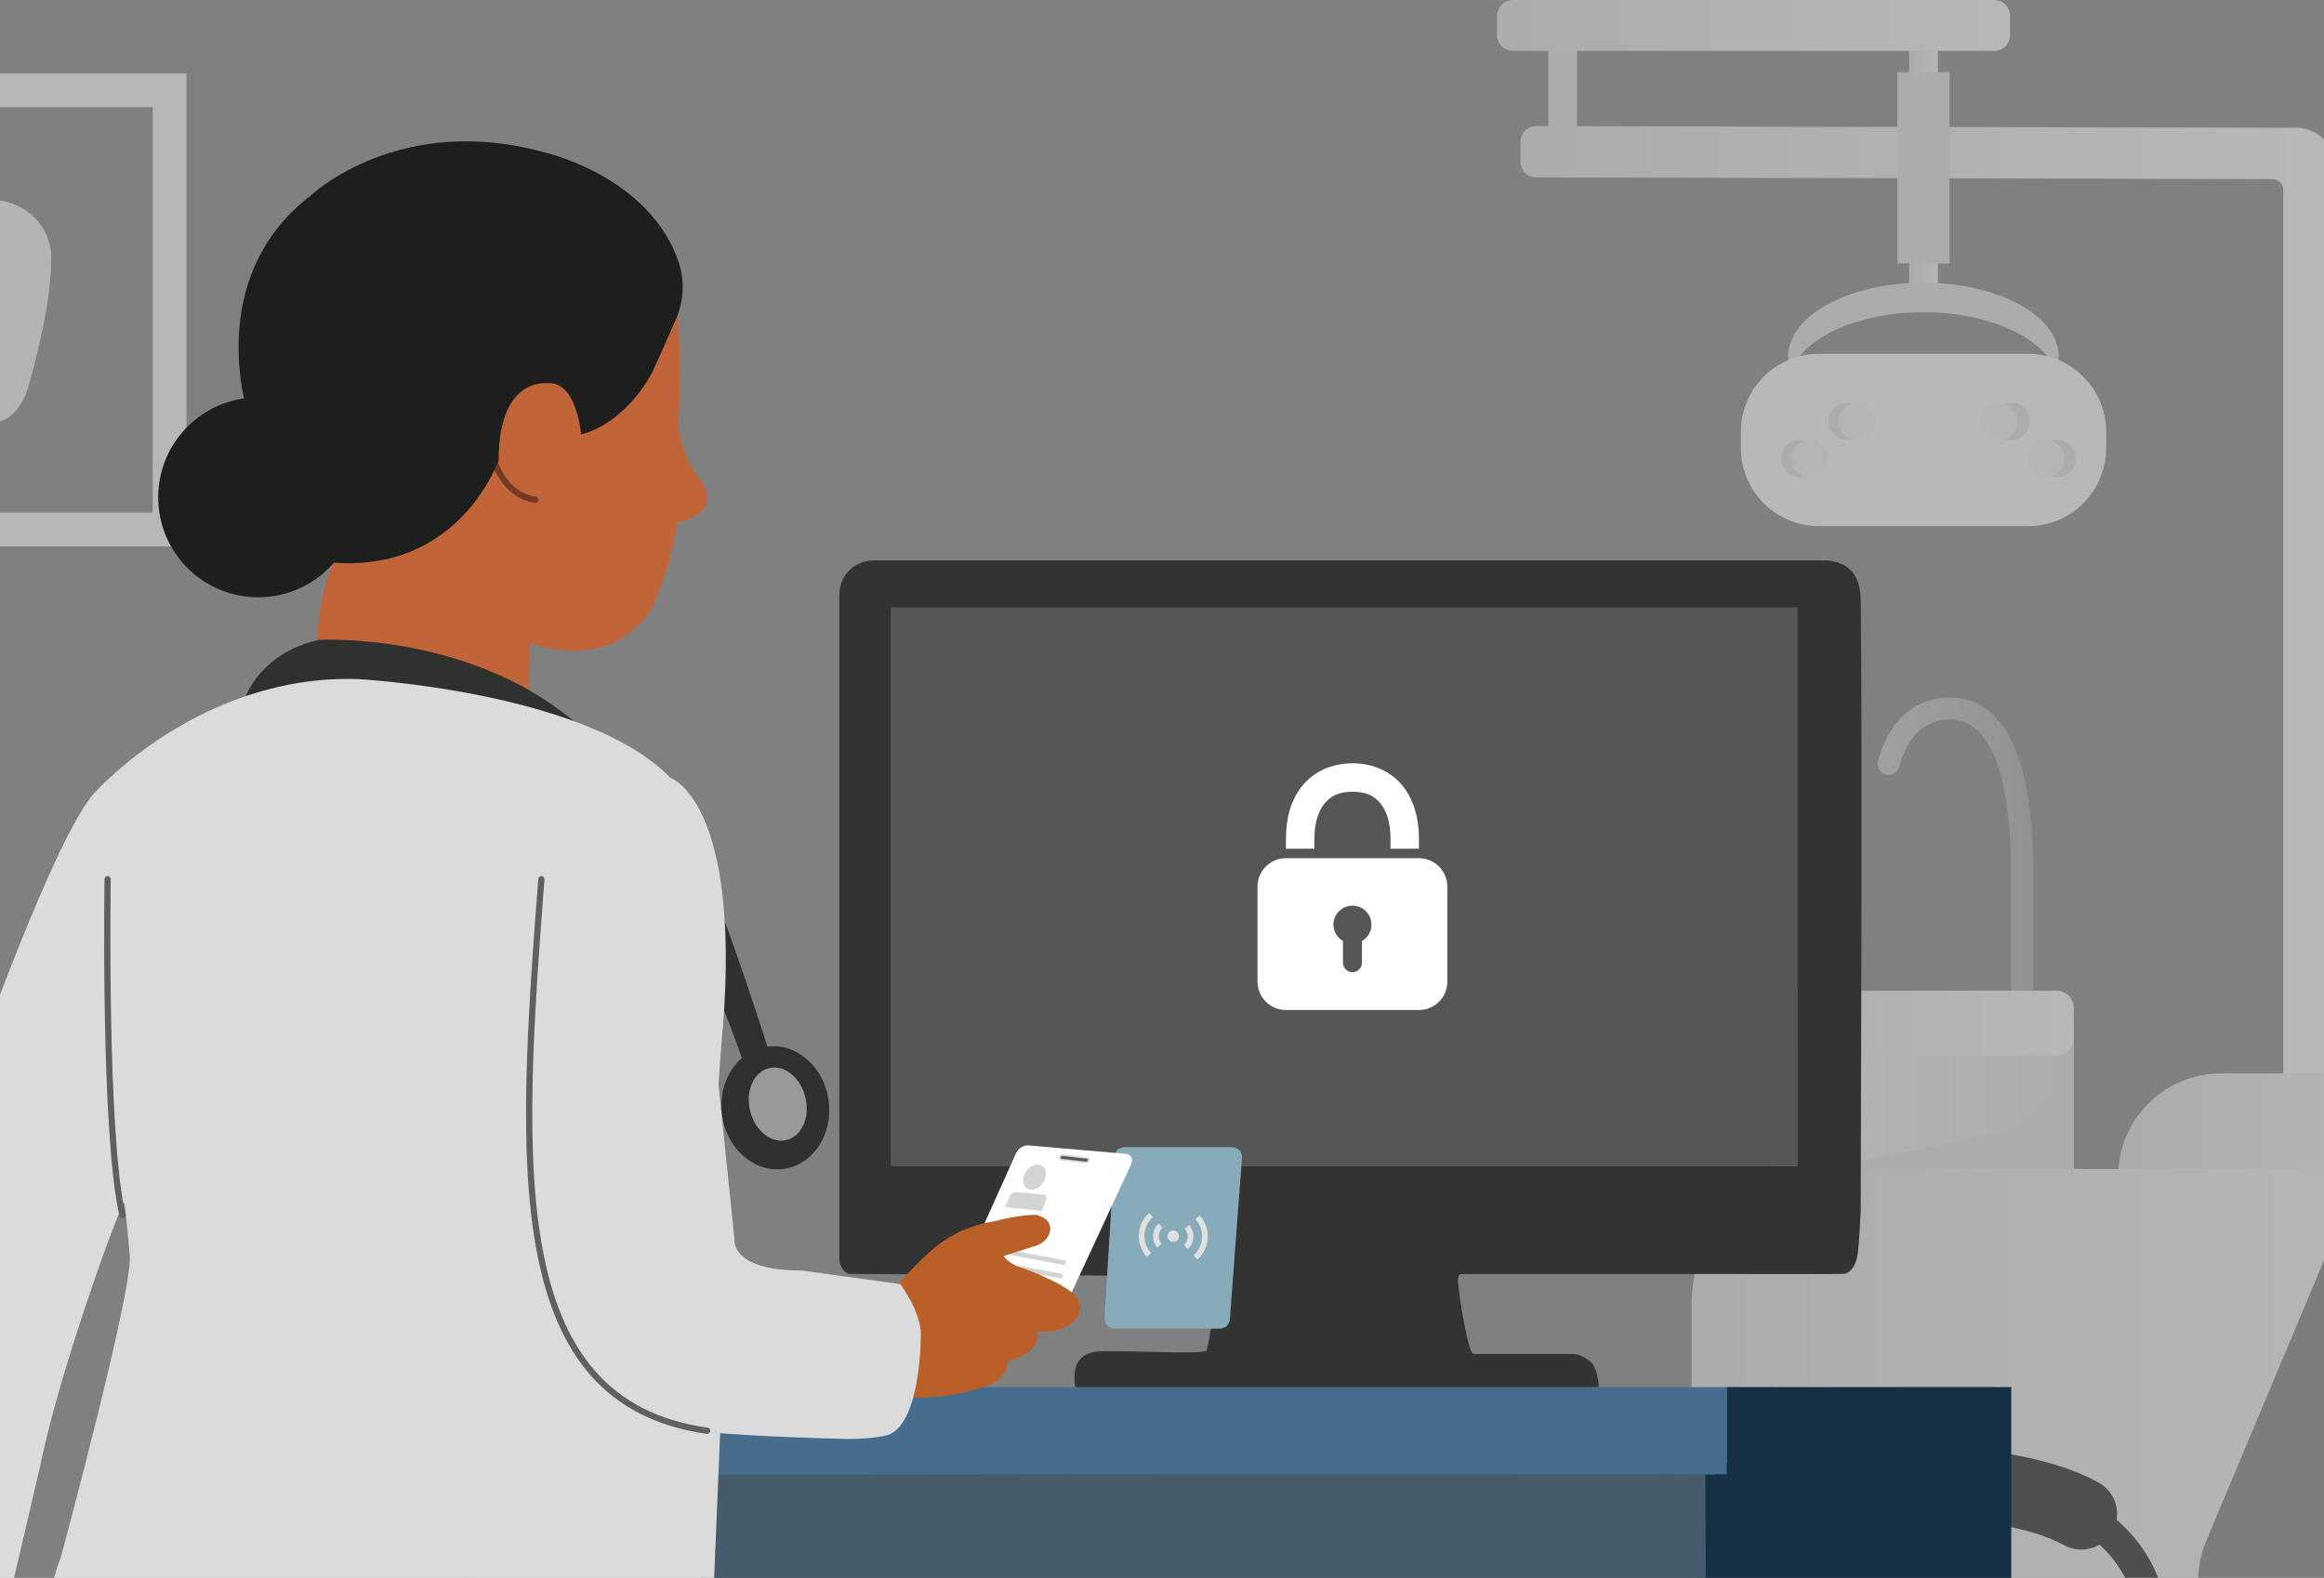 <?xml version="1.0" encoding="UTF-8"?>
<svg id="HealthCare_Tap" data-name="HealthCare Tap" xmlns="http://www.w3.org/2000/svg" xmlns:xlink="http://www.w3.org/1999/xlink" viewBox="0 0 374 254">
  <rect x="0" y="0" width="374" height="254" fill="#808080" stroke="none"/>
  <defs>
    <style>
      .cls-1, .cls-2, .cls-3, .cls-4 {
        fill: none;
      }

      .cls-5 {
        fill: #e0e0e0;
      }

      .cls-6 {
        fill: #465c6b;
      }

      .cls-7 {
        stroke-miterlimit: 10;
        stroke-width: .25px;
      }

      .cls-7, .cls-2 {
        stroke: #d3d3d3;
      }

      .cls-7, .cls-8 {
        fill: #565656;
      }

      .cls-9 {
        fill: #eaeaea;
      }

      .cls-10 {
        fill: url(#linear-gradient-8);
      }

      .cls-11 {
        fill: url(#linear-gradient-7);
      }

      .cls-12 {
        fill: url(#linear-gradient-5);
      }

      .cls-13 {
        fill: url(#linear-gradient-6);
      }

      .cls-14 {
        fill: url(#linear-gradient-9);
      }

      .cls-15 {
        fill: url(#linear-gradient-4);
      }

      .cls-16 {
        fill: url(#linear-gradient-3);
      }

      .cls-17 {
        fill: url(#linear-gradient-2);
      }

      .cls-18 {
        fill: #efefef;
      }

      .cls-19 {
        fill: #dbdbdb;
      }

      .cls-20 {
        fill: #2f3030;
      }

      .cls-21 {
        fill: #476d8d;
      }

      .cls-22 {
        fill: url(#linear-gradient);
      }

      .cls-23 {
        fill: #1e1e1e;
      }

      .cls-24 {
        fill: #1e1e1e;
      }

      .cls-25 {
        fill: #b95f27;
      }

      .cls-2 {
        stroke-width: .75px;
      }

      .cls-2, .cls-3, .cls-4 {
        stroke-linecap: round;
        stroke-linejoin: round;
      }

      .cls-26 {
        fill: #797979;
      }

      .cls-27 {
        fill: #fff;
      }

      .cls-28 {
        fill: #d7d7d7;
      }

      .cls-3 {
        stroke: #753a23;
      }

      .cls-29 {
        fill: #c16437;
      }

      .cls-30 {
        fill: url(#linear-gradient-10);
      }

      .cls-31 {
        opacity: .5;
      }

      .cls-32 {
        fill: #152f45;
      }

      .cls-33 {
        fill: #333;
      }

      .cls-4 {
        stroke: #606060;
      }

      .cls-34 {
        fill: #d3d3d3;
      }

      .cls-35 {
        fill: #eee;
      }

      .cls-36 {
        fill: #999;
      }

      .cls-37 {
        fill: #e8e8e8;
      }

      .cls-38 {
        fill: #88abba;
      }
    </style>
    <linearGradient id="linear-gradient" x1="-420.58" y1="-2810.83" x2="-394.69" y2="-2773.99" gradientTransform="translate(906.99 5844.28) scale(2.01)" gradientUnits="userSpaceOnUse">
      <stop offset="0" stop-color="#eee"/>
      <stop offset="1" stop-color="#d7d7d7"/>
    </linearGradient>
    <linearGradient id="linear-gradient-2" x1="-417.93" y1="694.52" x2="-394.9" y2="694.52" gradientTransform="translate(906.99 1597.02) scale(2.01 -2)" xlink:href="#linear-gradient"/>
    <linearGradient id="linear-gradient-3" x1="-511.46" y1="311.15" x2="-499.14" y2="311.15" gradientTransform="translate(1340.97 773.66) scale(2.03 -2.03)" gradientUnits="userSpaceOnUse">
      <stop offset="0" stop-color="#bfbfbf"/>
      <stop offset="1" stop-color="#a2a2a2"/>
    </linearGradient>
    <linearGradient id="linear-gradient-4" x1="-495.91" y1="293.66" x2="-526.56" y2="293.66" gradientTransform="translate(1340.97 773.66) scale(2.03 -2.03)" gradientUnits="userSpaceOnUse">
      <stop offset="0" stop-color="#d7d7d7"/>
      <stop offset="1" stop-color="#eee"/>
    </linearGradient>
    <linearGradient id="linear-gradient-5" x1="-495.91" y1="299.4" x2="-527.36" y2="299.4" gradientTransform="translate(1340.97 773.66) scale(2.03 -2.03)" gradientUnits="userSpaceOnUse">
      <stop offset="0" stop-color="#eee"/>
      <stop offset="1" stop-color="#d7d7d7"/>
    </linearGradient>
    <linearGradient id="linear-gradient-6" x1="-475.16" y1="329.86" x2="-539.75" y2="329.86" xlink:href="#linear-gradient-5"/>
    <linearGradient id="linear-gradient-7" x1="-465.34" y1="289.33" x2="-492.39" y2="289.33" xlink:href="#linear-gradient-5"/>
    <linearGradient id="linear-gradient-8" x1="-506.69" y1="367.27" x2="-508.97" y2="367.27" xlink:href="#linear-gradient-5"/>
    <linearGradient id="linear-gradient-9" x1="-500.97" y1="378.36" x2="-541.62" y2="378.36" xlink:href="#linear-gradient-5"/>
    <linearGradient id="linear-gradient-10" x1="-465.98" y1="264.18" x2="-526.19" y2="264.18" xlink:href="#linear-gradient-5"/>
  </defs>
  <g class="cls-31">
    <g>
      <path class="cls-22" d="M68.2,197.27h8.07v80.75h-2.12c-3.28,0-5.95-2.65-5.95-5.93v-74.82Z"/>
      <path class="cls-17" d="M105.82,227.26h-37.62v-32.55c0-3.39,2.76-6.14,6.16-6.14h31.46c4.75,0,8.6,3.84,8.6,8.57v21.54c0,4.73-3.85,8.57-8.6,8.57h0Z"/>
    </g>
    <g>
      <path class="cls-28" d="M292.12,167.54h41.62v41.68h-41.62v-41.68Z"/>
      <path class="cls-16" d="M325.42,169.32c-.98,0-1.78-.8-1.78-1.78h0v-28.44c0-5.21-.86-12.18-1.88-15.22-2.41-7.21-5.72-8.04-8-8.04-3.94,0-6.89,2.76-8.09,7.57-.24.95-1.2,1.53-2.16,1.3s-1.53-1.21-1.29-2.16c1.61-6.43,5.92-10.27,11.55-10.27,5.29,0,9.01,3.43,11.37,10.47,1.14,3.4,2.06,10.73,2.06,16.36v28.44c0,.98-.8,1.78-1.78,1.78h0Z"/>
      <path class="cls-15" d="M318.8,183.01l-24.95,4.89c-8.01,1.57-16.09-2.37-19.8-9.65l-.65-1.28c-1.25-2.46-1.91-5.19-1.91-7.95v-4.52h62.25c0,9.06-6.28,16.84-14.94,18.51h0Z"/>
      <path class="cls-12" d="M330.98,169.91h-58.35c-1.52,0-2.76-1.24-2.76-2.76h0v-4.91c0-1.53,1.24-2.76,2.76-2.76h58.35c1.52,0,2.76,1.24,2.76,2.76h0v4.91c0,1.53-1.24,2.76-2.76,2.76h0Z"/>
      <path class="cls-28" d="M249.16,5.86h4.63v18.57h-4.63V5.86Z"/>
      <path class="cls-13" d="M244.7,22.8v3.26c0,1.38,1.11,2.49,2.49,2.5l118.48.27c.98,0,1.78.8,1.78,1.78v154.58h8.43V26.95c0-3.52-2.85-6.38-6.37-6.38l-122.31-.27c-1.38,0-2.5,1.11-2.5,2.49,0,0,0,0,0,0h0Z"/>
      <path class="cls-11" d="M395.84,197.56h-54.95v-8.21c0-9.15,7.4-16.56,16.54-16.56h21.87c9.13,0,16.54,7.42,16.54,16.56v8.21Z"/>
      <path class="cls-10" d="M307.23,3.03h4.63v47.23h-4.63V3.03Z"/>
      <path class="cls-14" d="M320.93,8.19h-77.47c-1.4,0-2.54-1.14-2.54-2.55v-3.09C240.92,1.14,242.06,0,243.46,0h77.47c1.4,0,2.54,1.14,2.54,2.55v3.09c0,1.41-1.14,2.55-2.54,2.55Z"/>
      <path class="cls-28" d="M305.35,11.61h8.38v30.8h-8.38V11.61ZM330.93,55.16c-1.9-5.49-10.75-9.65-21.39-9.65s-19.49,4.16-21.39,9.65c-.25.71-.38,1.46-.38,2.21v4.75c0-.82.15-1.61.44-2.37.63-1.69,1.92-3.25,3.71-4.59,3.95-2.97,10.37-4.9,17.62-4.9s13.67,1.93,17.62,4.9c1.79,1.34,3.08,2.9,3.71,4.59.29.77.44,1.56.44,2.37v-4.75c0-.75-.13-1.5-.38-2.21h0Z"/>
      <path class="cls-18" d="M326.4,84.69h-33.7c-6.93,0-12.54-5.62-12.54-12.56v-2.61c0-6.94,5.61-12.56,12.54-12.56h33.7c6.93,0,12.54,5.62,12.54,12.56v2.61c0,6.94-5.61,12.56-12.54,12.56Z"/>
      <ellipse class="cls-28" cx="323.67" cy="67.83" rx="2.99" ry="3"/>
      <ellipse class="cls-28" cx="331.07" cy="73.82" rx="2.99" ry="3"/>
      <ellipse class="cls-28" cx="289.65" cy="73.82" rx="2.99" ry="3"/>
      <ellipse class="cls-28" cx="297.2" cy="67.83" rx="2.99" ry="3"/>
      <ellipse class="cls-9" cx="291.3" cy="73.82" rx="2.99" ry="3"/>
      <ellipse class="cls-9" cx="298.85" cy="67.83" rx="2.99" ry="3"/>
      <ellipse class="cls-9" cx="329.22" cy="73.82" rx="2.99" ry="3"/>
      <ellipse class="cls-9" cx="321.67" cy="67.83" rx="2.99" ry="3"/>
      <path class="cls-30" d="M394.55,284.56l-122.31-.18v-74.57c0-12,9.71-21.72,21.69-21.72l90.89.18c5.37,0,9.73,4.36,9.73,9.74v86.55Z"/>
      <path class="cls-23" d="M302.25,296.88c-2.56,0-5.16-.13-7.77-.39-1.32-.13-2.29-1.32-2.16-2.64s1.31-2.29,2.64-2.16h0c12.53,1.26,24.6-.72,33.97-5.57,9.03-4.67,14.43-11.44,15.19-19.05,1.65-16.51-9.66-25.76-34.58-28.25-3.34-.33-13.54-.08-17.23.08-1.33.06-2.45-.97-2.51-2.31s.97-2.46,2.3-2.52c3.44-.15,14.09-.44,17.92-.06,13.71,1.37,23.95,4.9,30.43,10.47,6.58,5.66,9.43,13.42,8.47,23.06-.93,9.29-7.24,17.41-17.77,22.86-8.21,4.25-18.26,6.47-28.89,6.47h0Z"/>
      <path class="cls-23" d="M334.96,249.46c-.94,0-1.89-.23-2.77-.72-10.91-6.03-36.61-4.92-50.25-2.81-3.14.49-6.07-1.67-6.56-4.81s1.66-6.08,4.8-6.57c3.14-.49,14.41-2.05,27.68-1.8,13.18.25,23.24,2.24,29.87,5.91,2.78,1.54,3.79,5.04,2.25,7.82-1.05,1.9-3.01,2.97-5.03,2.97h0Z"/>
      <path class="cls-26" d="M409.87,269.21h-40.95c-10.81,0-18.13-11.03-13.94-21.01l37.69-89.78c3.65-8.7,12.15-14.35,21.57-14.35h48.16l-52.53,125.14Z"/>
    </g>
    <path class="cls-37" d="M4.74,61.6c.08-.37,3.51-11.73,3.51-20.13,0-4.94-4.07-9.01-8.98-9.25-1.68-.08-3.27.28-4.66.97-1.69.85-3.67.84-5.37,0-1.38-.69-2.94-1.04-4.6-.97-4.85.21-8.79,4.17-9.02,9.05-.03.69,0,1.39.12,2.07h0,0c1.65,9.73,4.86,18.25,4.86,18.25h0c.85,3.74,3.19,6.43,5.94,6.43s4.03-3.37,4.88-7.1l.08-.38c.23-1.1,1.78-1.1,2.01,0l.08.38c.85,3.73,2.44,7.1,5.19,7.1s5.08-2.67,5.93-6.38h0v-.04Z"/>
    <path class="cls-35" d="M-46.15,11.81v76.16H30.01V11.81H-46.15ZM24.57,82.52H-40.71V17.25H24.57v65.28Z"/>
  </g>
  <g>
    <path class="cls-32" d="M323.67,223.29v167.92h-50.76c-.24-48.08.31-96.17.02-144.25,0-.85,0,.37,0,0,0-.05,0-2.99,0-2.99v-6.66s4.93,0,4.93,0v-14.03c15.27.04,30.55-.03,45.82,0Z"/>
    <g>
      <path class="cls-1" d="M157.81,237.31h39.01c-9.28,0-18.03,0-25.17-.02-4.62,0-9.23,0-13.84.02Z"/>
      <path class="cls-1" d="M221.96,237.31h52.49l-5.88-.02s-21.93.02-46.61.02Z"/>
      <path class="cls-6" d="M112.75,235.78v155.43h161.7c-.24-48.08.31-96.17.02-144.25,0,0-.01-10.8-.02-11.17h-52.49c-8.31,0-16.94,0-25.14,0h-39.01c-12.29.04-24.56.11-36.86.02"/>
      <path class="cls-21" d="M157.81,237.31c4.61-.01,9.22-.02,13.84-.02,7.14,0,15.88.02,25.17.02,8.2,0,16.83,0,25.14,0,24.68,0,46.61-.02,46.61-.02l5.88.02h3.41s0-14.03,0-14.03h-19.89s-1.16,0-1.16,0h-83.63s-.98,0-.98,0h-53.02l-21.25-.03c.09.16-2.78.72-2.55,1.13,2.36,4.32,8.02,8.55,10.28,12.93,0,0,0,0,0,.02,12.3.1,39.85.02,52.14-.02Z"/>
    </g>
    <g>
      <path class="cls-33" d="M235.06,205.09c-.63.09-.38,1.58-.34,2.03.22,2.33,1.14,7.77,1.85,9.9.13.37.2.72.57.95h16.28c.73,0,2.33.93,2.84,1.52h0c.68,1.04.97,2.42,1.02,3.8h-84.11c-.36-.06-.27-1.85-.22-2.28.22-1.92,1.29-3.09,3.24-3.39,2.81-.43,16.98.53,17.99-.19.47-2.04.82-4.21,1.11-6.28.24-1.76.27-3.58.76-5.31v-.38l-58.32-.38h-1.02c-1.14-.29-1.6-1.57-1.65-2.3v-3.18s0-103.89,0-103.89c.09-3.13,2.35-5.41,5.49-5.5h153.4c4.03.36,5.47,2.77,5.5,6.64.27,27.65.05,70.65-.01,98.2h0c-.06,1.56-.3,5.48-.47,6.73-.37,2.68-1.71,3.11-2.02,3.27l-2.62.04h-59.28M143.42,97.82v89.84h145.79v-89.84h-145.79Z"/>
      <polygon class="cls-8" points="288.84 97.82 288.46 97.82 255.13 97.82 254.75 97.82 143.8 97.82 143.42 97.82 143.42 187.65 143.8 187.65 289.21 187.65 289.21 97.82 288.84 97.82"/>
      <path class="cls-27" d="M217.65,122.87c-3.38,0-6.3,1.4-8.12,3.68s-2.58,5.22-2.58,8.4v1.67h4.58v-1.67c0-2.41.6-4.31,1.58-5.54.98-1.23,2.31-1.96,4.54-1.96s3.56.69,4.54,1.91c.98,1.22,1.58,3.15,1.58,5.59v1.67h4.58v-1.67c0-3.2-.81-6.18-2.63-8.45s-4.7-3.63-8.07-3.63ZM206.95,138.15c-2.53,0-4.58,2.05-4.58,4.58v15.28c0,2.53,2.05,4.58,4.58,4.58h21.39c2.53,0,4.58-2.05,4.58-4.58v-15.28c0-2.53-2.05-4.58-4.58-4.58h-21.39ZM217.65,145.79c1.69,0,3.06,1.37,3.06,3.06,0,1.13-.61,2.1-1.53,2.63v3.49c0,.84-.69,1.53-1.53,1.53s-1.53-.69-1.53-1.53v-3.49c-.91-.53-1.53-1.5-1.53-2.63,0-1.69,1.37-3.06,3.06-3.06Z"/>
    </g>
    <g>
      <path class="cls-38" d="M179.34,186.17l-1.59,26.01c-.06.92.68,1.7,1.6,1.7h16.97c.84,0,1.54-.65,1.6-1.48l1.95-26.01c.07-.93-.67-1.72-1.6-1.72h-17.34c-.85,0-1.55.66-1.6,1.5Z"/>
      <path class="cls-5" d="M184.93,195.24c-2.07,1.87-2.23,5.05-.36,7.12l.68-.63c-1.54-1.71-1.41-4.25.29-5.79l-.61-.7ZM193.06,195.65l-.68.63c1.54,1.66,1.41,4.25-.29,5.79l.61.7c2.07-1.87,2.24-5.09.36-7.12ZM186.46,196.94c-1.11,1-1.2,2.78-.2,3.89l.68-.63c-.66-.73-.6-1.91.13-2.56l-.61-.7ZM191.36,197.18l-.68.63c.66.73.6,1.91-.13,2.56l.61.7c1.11-1,1.2-2.78.2-3.89ZM188.86,198.08c-.51-.03-.94.37-.97.87s.37.94.87.97.94-.37.97-.87-.37-.94-.87-.97Z"/>
    </g>
  </g>
  <g>
    <path class="cls-29" d="M109.1,50.58s.73,10.81,0,17.19c0,0,.14,4.64,2.9,8.55,0,0,4.06,4.2,0,6.67,0,0-2.17,1.3-2.9.87,0,0-2.47,14.5-6.67,16.96,0,0-5.22,6.52-17.11,2.75,0,0-.58,7.39,0,9.57,0,0-27.25-8.26-34.36-5.36,0,0-.48-10.77,2.73-17.2l29.88-36,25.52-4Z"/>
    <path class="cls-3" d="M79.62,74.48s1.73,5.33,6.51,5.97"/>
    <circle class="cls-24" cx="41.55" cy="80.06" r="16.09"/>
    <path class="cls-24" d="M40.03,67.12s-7.61-22.18,10-35.66c0,0,14.35-13.7,38.27-6.74,0,0,16.28,3.89,20.9,17.43,1.01,2.96.85,6.17-.35,9.06-.96,2.3-3.76,8.45-3.76,8.45,0,0-3.75,8.11-11.58,10.29,0,0-.65-8.7-5.44-8.26,0,0-7.83-1.09-7.83,12.39,0,0-6.14,18-26.55,16.5l-13.68-23.46Z"/>
    <path class="cls-20" d="M123.85,169.54s-6.96-21.74-8.48-24.03l-1.74,10s5.82,13.99,6.41,17.07l3.81-3.04Z"/>
    <path class="cls-20" d="M39.57,112.07s2.45-7.05,11.8-9.07c0,0,23.32-1.3,40.45,12.67,0,0,6.91,5.33,8.49,7.77l-41.32-13.1-19.43,1.73Z"/>
    <g>
      <path class="cls-27" d="M163.52,185.62l-10.63,23.65c-.38.84.01,1.61.85,1.68l15.35,1.34c.76.07,1.62-.47,1.97-1.23l10.96-23.62c.39-.84,0-1.63-.84-1.7l-15.68-1.36c-.77-.07-1.63.48-1.98,1.25Z"/>
      <line class="cls-2" x1="160.83" y1="201.3" x2="171.17" y2="203.24"/>
      <line class="cls-2" x1="160.37" y1="203.47" x2="170.71" y2="205.41"/>
      <path class="cls-34" d="M161.74,194.32l5.94.62.73-1.88s.13-.62-.46-.77l-4.42-.38s-.47-.05-.87.35l-.92,2.06Z"/>
      <path class="cls-34" d="M168.2,189.69c-.36,1.12-1.43,1.93-2.37,1.82-.95-.11-1.42-1.11-1.05-2.22s1.43-1.93,2.37-1.82c.95.11,1.42,1.11,1.05,2.22Z"/>
      <path class="cls-7" d="M174.73,187.11l-3.95-.46c-.19-.02-.29-.19-.22-.38h0c.06-.19.26-.33.45-.31l3.95.46c.19.02.29.19.22.38h0c-.06.19-.26.33-.45.31Z"/>
    </g>
    <path class="cls-25" d="M163.93,203.93c1.86.51,8.96,3.44,9.58,5.3,1.34,4.03-3.37,5.38-6.53,5.1.4,2.78-2.74,4.41-4.86,4.73.01,2-1.52,3.45-3.3,4.04-5.63,1.87-9.22,1.87-12.52,1.87,5.95,0-26.47,0-3.39-16.76,5.98-5.78,8.42-10.1,17.3-11.67h0c1.2-.35,5.78-1.25,6.83-.91,3.4,1.09,1.99,4.49-.85,5.06l-4.53,1.45c-.47.29,1.92,1.77,2.26,1.79h0Z"/>
    <path class="cls-19" d="M112.65,309.13H40.24s-3.81-29.9-3.04-36.42c0,0-2.39,1.74-4.35,17.94l-1.52,18.48H1.1s3.91-46.75,8.7-58.49c0,0,11.52-42.62,11.09-48.49,0,0-.65-7.39-.87-8.48s-10.22,26.09-13.48,41.97L-.2,264.56s-13.48,1.3-21.09-3.04c0,0,3.04-61.75,16.31-87.84,0,0,13.92-39.79,20.44-46.31,0,0,16.96-18.92,42.18-18.05,0,0,36.75,1.96,50.23,15.87,0,0,11.31,3.7,8.48,40.01,0,0-3.22,33.49.45,43.49"/>
    <ellipse class="cls-20" cx="124.79" cy="178.31" rx="8.66" ry="9.93" transform="translate(-23.2 18.73) rotate(-7.85)"/>
    <ellipse class="cls-36" cx="125.16" cy="177.73" rx="4.58" ry="5.96" transform="translate(-38.18 34.3) rotate(-13.56)"/>
    <path class="cls-19" d="M118.19,199.38s-.87,5.14,10.77,5.14l15.93,2.19s3.3,4.36,3.3,8.12c0,0,.11,14.05-5.2,16.15,0,0-2.07.66-6.73.66,0,0-26.67-.55-30.1-2.43,0,0-11.06-1.66-14.49-16.59,0,0-7.58-27.32-6.06-34.4l18.45-4.31h11.5l2.63,25.48Z"/>
    <path class="cls-4" d="M87.12,141.53c-3.52,46.13-5.98,84.19,26.69,88.79"/>
    <path class="cls-4" d="M17.32,141.53s-.65,40.97,2.39,54.08"/>
  </g>
</svg>